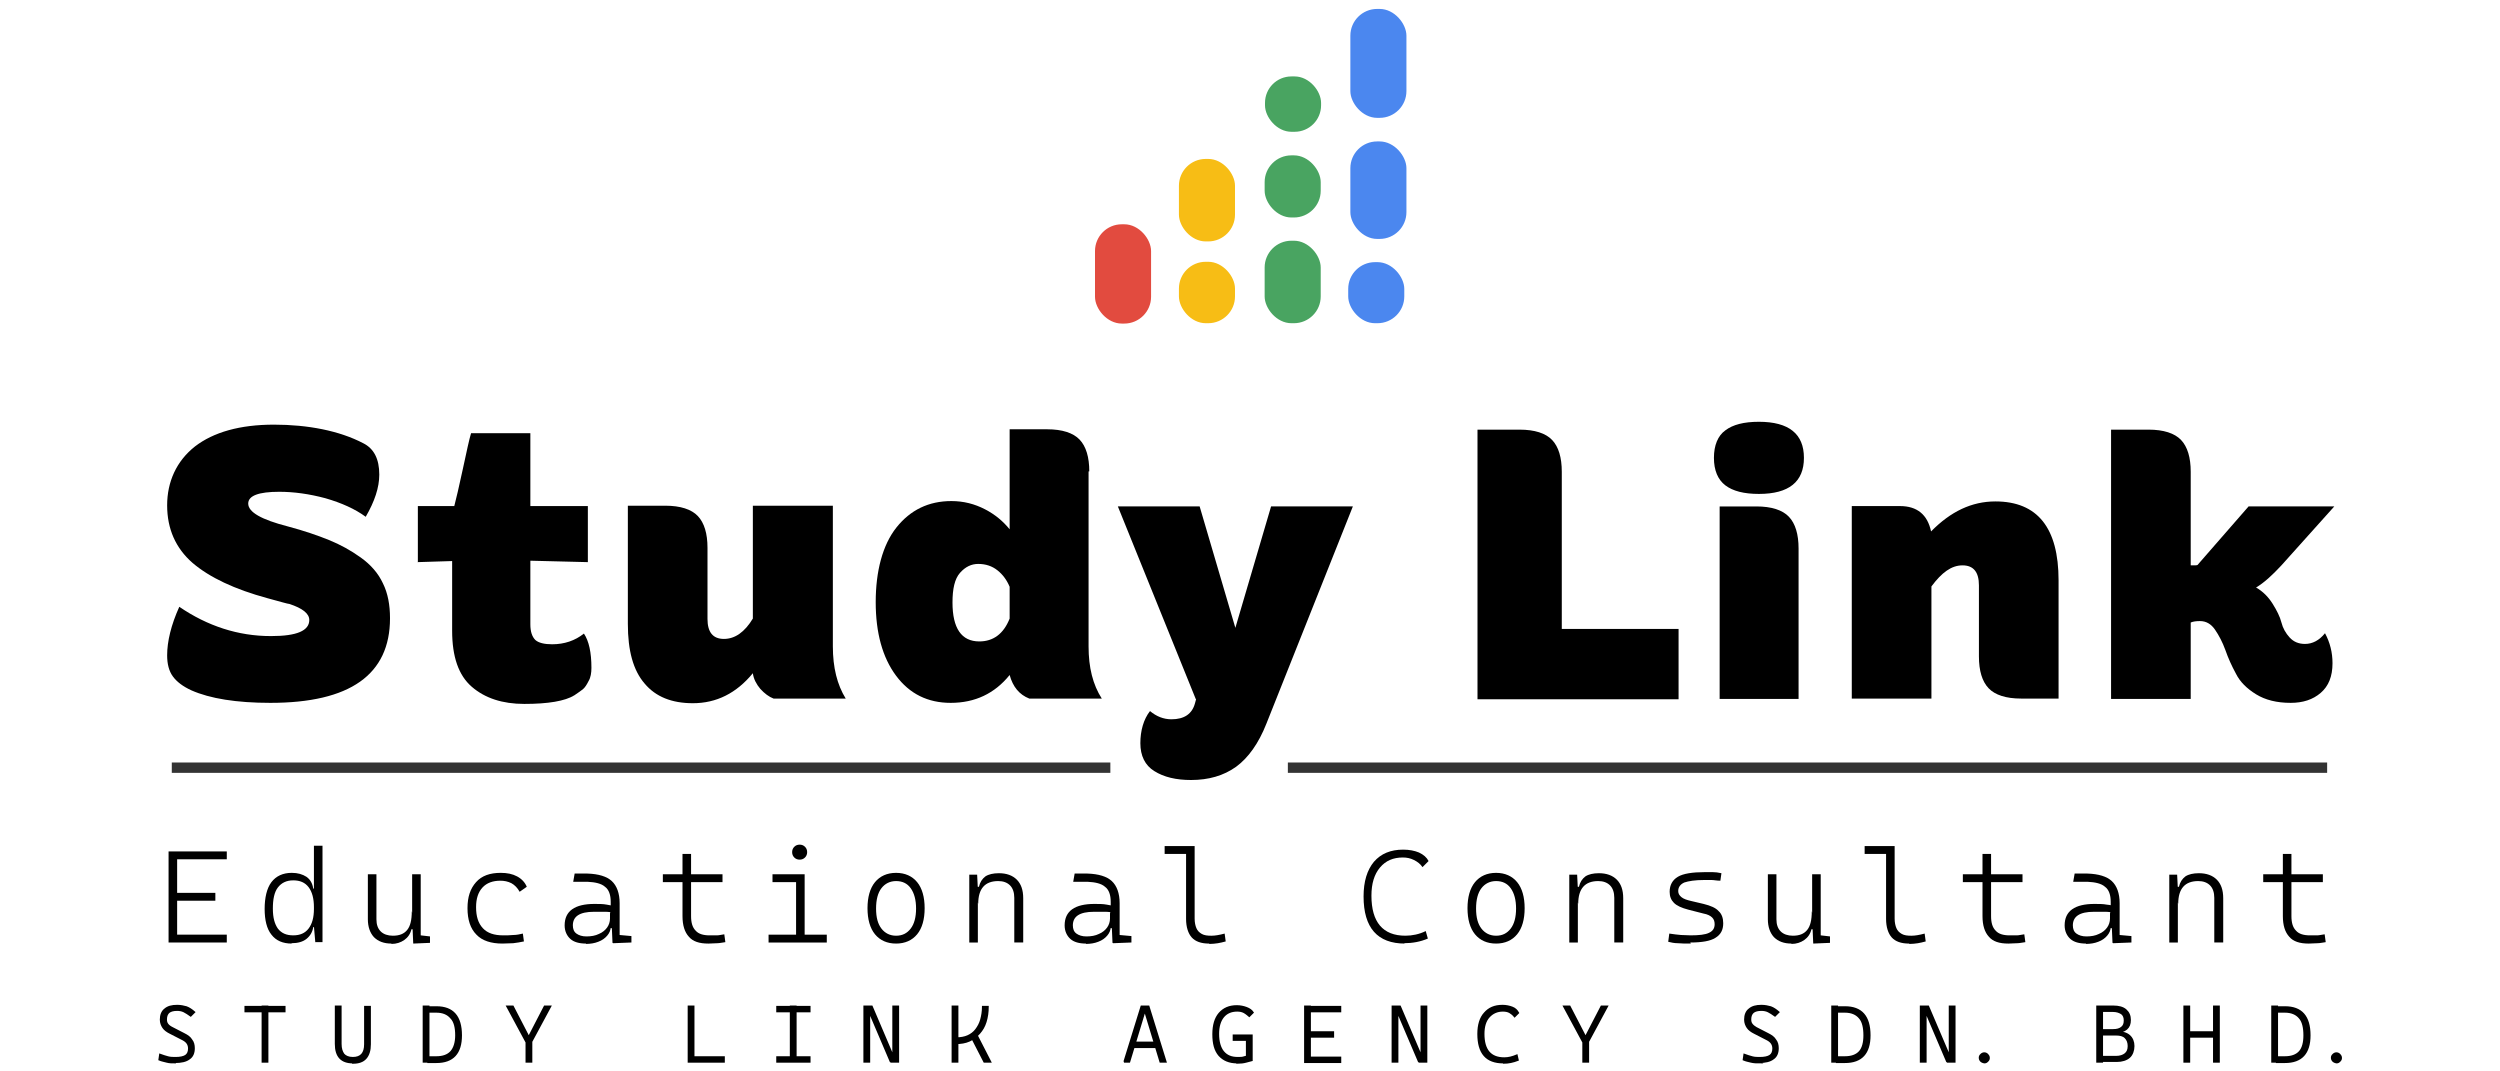 <?xml version="1.0" encoding="UTF-8"?><svg id="a" xmlns="http://www.w3.org/2000/svg" viewBox="0 0 70 30"><path d="m4.9,29.75c-.08,0-.16,0-.23-.02s-.14-.03-.21-.06l.02-.14c.08.03.15.05.22.07.07.02.15.02.22.02.12,0,.22-.02.28-.06s.09-.11.09-.2c0-.11-.05-.19-.16-.25l-.37-.19c-.08-.04-.15-.09-.19-.15-.04-.06-.07-.13-.07-.22,0-.13.04-.23.12-.29.08-.07.19-.1.34-.1.1,0,.19.02.26.04.08.03.15.08.22.14l-.1.1c-.07-.05-.13-.09-.19-.12-.06-.03-.13-.04-.19-.04-.1,0-.18.02-.23.06-.05.04-.08.11-.08.2,0,.06.01.1.04.14s.07.07.13.1l.33.17c.1.05.17.1.21.17.05.06.07.14.07.23,0,.13-.04.23-.13.29-.09.07-.22.1-.4.1Z" style="stroke:#000; stroke-miterlimit:10; stroke-width:.05px;"/><path d="m6.87,28.32v-.13h1.1v.13h-1.1Zm.48,1.41v-1.55h.14v1.55h-.14Z" style="stroke:#000; stroke-miterlimit:10; stroke-width:.05px;"/><path d="m9.88,29.75c-.32,0-.48-.17-.48-.52v-1.05h.14v1.05c0,.13.03.22.08.29.05.06.14.1.26.1.23,0,.34-.13.34-.38v-1.05h.14v1.05c0,.17-.04.3-.12.39-.08.09-.2.13-.36.13Z" style="stroke:#000; stroke-miterlimit:10; stroke-width:.05px;"/><path d="m11.86,29.73v-1.55h.14v1.55h-.14Zm.13,0v-.13h.23c.18,0,.32-.05.41-.15.09-.1.14-.26.14-.46,0-.22-.04-.39-.14-.49-.09-.11-.23-.17-.41-.17h-.22l-.03-.13h.25c.46,0,.69.26.69.79,0,.5-.23.75-.69.75h-.23Z" style="stroke:#000; stroke-miterlimit:10; stroke-width:.05px;"/><path d="m14.76,29.22l-.56-1.04h.16l.44.85h.01l.44-.85h.16l-.56,1.04h-.1Zm-.02.51v-.68h.14v.68h-.14Z" style="stroke:#000; stroke-miterlimit:10; stroke-width:.05px;"/><path d="m19.28,29.73v-1.55h.14v1.55h-.14Zm0,0v-.13h.99v.13h-.99Z" style="stroke:#000; stroke-miterlimit:10; stroke-width:.05px;"/><path d="m21.76,28.32v-.13h.91v.13h-.91Zm0,1.41v-.13h.91v.13h-.91Zm.38,0v-1.55h.14v1.55h-.14Z" style="stroke:#000; stroke-miterlimit:10; stroke-width:.05px;"/><path d="m24.2,29.73v-1.55h.14v1.55h-.14Zm.74,0l-.58-1.36h-.08v-.19h.13l.58,1.36h.05v.19h-.11Zm.07,0v-1.55h.14v1.55h-.14Z" style="stroke:#000; stroke-miterlimit:10; stroke-width:.05px;"/><path d="m26.67,29.73v-1.55h.14v1.55h-.14Zm.09-.52l.02-.14c.12,0,.23-.02.32-.06.09-.04.17-.1.23-.18s.11-.17.14-.28c.03-.11.05-.23.05-.36h.14c0,.15-.02.29-.06.42s-.1.23-.18.32c-.08.09-.17.16-.28.21s-.24.07-.38.07Zm.8.52l-.37-.72.13-.08.41.8h-.17Z" style="stroke:#000; stroke-miterlimit:10; stroke-width:.05px;"/><path d="m31.48,29.73l.48-1.55h.2l.48,1.55h-.15l-.43-1.42h-.01l-.43,1.42h-.15Zm.19-.41v-.13h.78v.13h-.78Z" style="stroke:#000; stroke-miterlimit:10; stroke-width:.05px;"/><path d="m34.64,29.75c-.22,0-.38-.07-.5-.2-.12-.14-.17-.33-.17-.59s.06-.45.17-.58c.12-.14.28-.21.49-.21.1,0,.19.02.27.05.08.03.14.07.18.13l-.1.1s-.09-.08-.15-.11c-.06-.03-.12-.04-.19-.04-.17,0-.3.06-.39.17-.09.11-.14.27-.14.48,0,.22.05.39.14.5.1.12.23.17.41.17.07,0,.13,0,.18-.02.05-.01.1-.03.13-.03l.07.12s-.08.02-.15.04c-.07.02-.16.03-.25.03Zm-.1-.63v-.13h.5v.13h-.5Zm.37.56v-.69h.14v.69h-.14Z" style="stroke:#000; stroke-miterlimit:10; stroke-width:.05px;"/><path d="m36.54,29.73v-1.55h.14v1.55h-.14Zm0-1.41v-.13h.99v.13h-.99Zm0,.71v-.13h.79v.13h-.79Zm0,.71v-.13h.99v.13h-.99Z" style="stroke:#000; stroke-miterlimit:10; stroke-width:.05px;"/><path d="m38.99,29.73v-1.55h.14v1.55h-.14Zm.74,0l-.58-1.36h-.08v-.19h.13l.58,1.36h.05v.19h-.11Zm.07,0v-1.55h.14v1.55h-.14Z" style="stroke:#000; stroke-miterlimit:10; stroke-width:.05px;"/><path d="m42.09,29.75c-.47,0-.7-.26-.7-.8,0-.25.06-.45.18-.58.12-.14.28-.21.5-.21.1,0,.19.02.27.05.08.03.13.08.17.15l-.1.1c-.04-.05-.09-.09-.14-.12-.06-.03-.12-.04-.19-.04-.16,0-.29.06-.39.17-.1.11-.15.27-.15.48,0,.45.19.68.58.68.12,0,.23-.03.35-.08l.03.13c-.13.05-.26.08-.4.08Z" style="stroke:#000; stroke-miterlimit:10; stroke-width:.05px;"/><path d="m44.35,29.22l-.56-1.04h.16l.44.85h.01l.44-.85h.16l-.56,1.04h-.1Zm-.02.51v-.68h.14v.68h-.14Z" style="stroke:#000; stroke-miterlimit:10; stroke-width:.05px;"/><path d="m49.27,29.75c-.08,0-.16,0-.24-.02s-.14-.03-.21-.06l.02-.14c.08.03.15.05.22.07s.15.02.22.02c.12,0,.22-.02.28-.06s.09-.11.09-.2c0-.11-.05-.19-.16-.25l-.37-.19c-.08-.04-.15-.09-.19-.15s-.07-.13-.07-.22c0-.13.04-.23.12-.29.08-.07.19-.1.34-.1.1,0,.19.02.26.04.08.03.15.08.22.14l-.1.1c-.07-.05-.13-.09-.19-.12-.06-.03-.13-.04-.19-.04-.1,0-.18.02-.23.06-.05.04-.08.11-.08.2,0,.06.01.1.04.14s.07.07.12.1l.33.17c.1.05.17.1.21.17.05.06.07.14.07.23,0,.13-.04.23-.13.29-.09.07-.22.1-.4.1Z" style="stroke:#000; stroke-miterlimit:10; stroke-width:.05px;"/><path d="m51.3,29.73v-1.55h.14v1.55h-.14Zm.13,0v-.13h.23c.18,0,.32-.05.41-.15.09-.1.13-.26.13-.46,0-.22-.04-.39-.13-.49-.09-.11-.23-.17-.41-.17h-.22l-.03-.13h.25c.46,0,.69.26.69.79,0,.5-.23.75-.69.75h-.23Z" style="stroke:#000; stroke-miterlimit:10; stroke-width:.05px;"/><path d="m53.78,29.73v-1.55h.14v1.55h-.14Zm.74,0l-.58-1.36h-.08v-.19h.13l.58,1.36h.05v.19h-.11Zm.07,0v-1.55h.14v1.55h-.14Z" style="stroke:#000; stroke-miterlimit:10; stroke-width:.05px;"/><path d="m55.56,29.75s-.06-.01-.09-.04c-.02-.02-.04-.05-.04-.09s.01-.06.04-.09.06-.04.09-.04.06.01.09.04c.02.02.04.05.04.09s-.01.06-.04.09-.05.04-.09.04Z" style="stroke:#000; stroke-miterlimit:10; stroke-width:.05px;"/><path d="m58.72,29.73v-1.55h.14v1.55h-.14Zm.1-.79v-.06h.47v.06h-.47Zm.03-.04v-.06h.32c.1,0,.18-.02.24-.07s.08-.11.08-.2-.03-.15-.08-.19c-.06-.04-.14-.07-.24-.07h-.31l-.03-.13h.34c.15,0,.27.03.35.1.08.07.12.16.12.28,0,.11-.03.19-.1.25-.07.06-.17.09-.3.09h-.39Zm0,.82v-.13h.4c.11,0,.2-.03.26-.08s.09-.12.09-.22c0-.1-.03-.18-.09-.24-.06-.06-.15-.08-.26-.08h-.39l-.03-.07h.45c.15,0,.26.03.34.1.08.07.12.17.12.29s-.04.24-.12.31c-.08.07-.2.11-.35.11h-.42Z" style="stroke:#000; stroke-miterlimit:10; stroke-width:.05px;"/><path d="m61.16,29.73v-1.55h.14v1.55h-.14Zm.05-.7v-.13h.88v.13h-.88Zm.78.7v-1.55h.14v1.55h-.14Z" style="stroke:#000; stroke-miterlimit:10; stroke-width:.05px;"/><path d="m63.62,29.73v-1.55h.14v1.55h-.14Zm.13,0v-.13h.23c.18,0,.32-.05.41-.15.09-.1.13-.26.13-.46,0-.22-.04-.39-.13-.49-.09-.11-.23-.17-.41-.17h-.22l-.03-.13h.25c.46,0,.69.26.69.79,0,.5-.23.75-.69.75h-.23Z" style="stroke:#000; stroke-miterlimit:10; stroke-width:.05px;"/><path d="m65.42,29.75s-.06-.01-.09-.04c-.02-.02-.04-.05-.04-.09s.01-.06.04-.09.06-.04.09-.04.06.01.09.04c.02.02.04.05.04.09s-.01.06-.04.09-.05.04-.09.04Z" style="stroke:#000; stroke-miterlimit:10; stroke-width:.05px;"/><path d="m4.72,26.39v-2.55h.24v2.55h-.24Zm0-2.33v-.22h1.63v.22h-1.63Zm0,1.16v-.22h1.31v.22h-1.31Zm0,1.17v-.22h1.63v.22h-1.63Z"/><path d="m8.17,26.42c-.25,0-.44-.08-.57-.25-.13-.16-.19-.41-.19-.72s.06-.58.19-.75c.13-.17.32-.26.57-.26.17,0,.3.04.41.11.1.07.17.18.19.33h.13l-.11.52c0-.24-.05-.43-.15-.56s-.24-.19-.43-.19-.33.07-.43.2c-.1.13-.14.33-.14.59s.05.43.14.56c.1.13.24.19.43.19s.33-.06.43-.19.15-.31.15-.55l.13.51h-.15c-.02.14-.09.25-.19.33-.1.08-.24.12-.42.12Zm.66-.02l-.04-.46v-2.26h.24v2.7h-.2Z"/><path d="m10.96,26.42c-.21,0-.37-.06-.49-.18-.11-.12-.17-.29-.17-.5v-1.26h.24v1.26c0,.15.04.26.12.34s.2.12.34.12c.18,0,.31-.05.4-.16.09-.11.13-.28.13-.53l.1.51h-.11c-.03.13-.1.23-.2.3-.1.07-.22.11-.36.11Zm.58-.57v-1.37h.24v1.38h-.24Zm.03.56l-.02-.46v-.33s.23,0,.23,0v.57l.26.03v.18l-.47.02Z"/><path d="m14.07,26.42c-.32,0-.57-.08-.73-.25-.17-.17-.25-.42-.25-.74s.08-.55.24-.73.39-.26.69-.26c.18,0,.33.03.46.1.13.07.22.17.27.29l-.2.14c-.06-.11-.14-.19-.23-.24-.1-.05-.2-.07-.31-.07-.21,0-.38.06-.5.19-.12.13-.18.31-.18.55,0,.26.06.45.19.59s.32.2.57.2c.09,0,.19,0,.28-.01.09,0,.19-.02.27-.04l.03.22c-.1.02-.2.04-.3.05-.1,0-.2.01-.3.01Z"/><path d="m16.41,26.42c-.19,0-.34-.04-.44-.13s-.16-.22-.16-.38c0-.2.07-.35.21-.45.14-.1.35-.15.62-.15.13,0,.25,0,.35.02s.19.03.26.06l-.04.18c-.08-.03-.17-.04-.27-.04-.11,0-.21,0-.31,0-.4,0-.59.13-.59.38,0,.1.03.18.1.23.07.05.16.08.28.08.13,0,.25-.02.35-.07.1-.04.18-.11.23-.18s.08-.16.08-.25v-.22l.13.49h-.15l.04-.04c0,.1-.04.18-.1.25-.06.07-.14.13-.25.17-.1.04-.22.06-.35.06Zm.74-.02l-.03-.69-.02-.02v-.44c0-.19-.05-.34-.16-.42-.1-.09-.27-.13-.49-.14h-.4s.04-.23.04-.23h.36c.31.01.54.08.68.21s.22.34.22.62v.89l.33.03v.18l-.51.02Z"/><path d="m18.56,24.7v-.22h1.67v.22h-1.67Zm.55.79v-1.58h.24v1.58h-.24Zm.72.93c-.25,0-.43-.06-.54-.19-.12-.13-.18-.32-.18-.58v-.31h.24v.31c0,.19.04.32.13.41.08.09.21.13.39.13.07,0,.14,0,.2,0,.07,0,.13-.02.21-.03l.03.22c-.08.01-.16.03-.23.03s-.16.01-.24.01Z"/><path d="m21.52,26.39v-.22h.8v.22h-.8Zm.11-1.69v-.22h.9v.22h-.9Zm.76-.63c-.06,0-.11-.02-.15-.06-.04-.04-.06-.09-.06-.15s.02-.11.06-.15c.04-.04.09-.06.15-.06s.11.02.15.06c.04.04.06.09.06.15s-.02.11-.06.15c-.04.04-.09.06-.15.06Zm-.1,2.32v-1.81h.24v1.81h-.24Zm.2,0v-.22h.66v.22h-.66Z"/><path d="m25.09,26.42c-.25,0-.45-.09-.59-.26-.14-.17-.21-.42-.21-.73s.07-.56.21-.73c.14-.17.34-.26.59-.26s.45.09.59.26c.14.17.21.42.21.73s-.07.56-.21.73c-.14.17-.34.26-.59.26Zm0-.22c.18,0,.31-.07.41-.2s.15-.32.15-.56-.05-.43-.15-.57-.24-.2-.41-.2-.31.07-.41.2c-.1.13-.15.32-.15.57s.05.43.15.56c.1.13.24.2.41.2Z"/><path d="m27.14,26.39v-1.9h.22l.02.4v1.5h-.24Zm1.26,0v-1.25c0-.15-.04-.27-.12-.35-.08-.08-.19-.12-.33-.12-.37,0-.56.21-.56.64l-.11-.48h.13c.03-.13.09-.22.18-.29.09-.06.22-.09.38-.09.21,0,.38.06.5.18s.18.29.18.52v1.24h-.24Z"/><path d="m30.41,26.42c-.19,0-.34-.04-.44-.13s-.16-.22-.16-.38c0-.2.07-.35.21-.45.14-.1.35-.15.62-.15.13,0,.25,0,.35.02s.19.03.26.06l-.04.18c-.08-.03-.17-.04-.27-.04-.11,0-.21,0-.31,0-.4,0-.59.13-.59.38,0,.1.03.18.1.23.07.05.16.08.28.08.13,0,.25-.02.35-.07.1-.04.18-.11.23-.18s.08-.16.08-.25v-.22l.13.49h-.15l.04-.04c0,.1-.04.18-.1.25-.06.07-.14.13-.25.17-.1.04-.22.06-.35.06Zm.74-.02l-.03-.69-.02-.02v-.44c0-.19-.05-.34-.16-.42-.1-.09-.27-.13-.49-.14h-.4s.04-.23.04-.23h.36c.31.01.54.08.68.21s.22.34.22.62v.89l.33.03v.18l-.51.02Z"/><path d="m32.61,23.91v-.22h.63v.22h-.63Zm1.24,2.51c-.22,0-.38-.06-.48-.17-.1-.11-.16-.29-.16-.52v-2.04h.24v2.03c0,.11.02.2.05.27.03.07.08.12.15.16s.16.05.27.05c.1,0,.22-.02.37-.06l.03.22c-.08.02-.15.04-.22.05-.07.01-.15.02-.23.02Z"/><path d="m39.34,26.42c-.77,0-1.16-.44-1.16-1.32,0-.42.1-.74.29-.97.2-.23.47-.34.82-.34.17,0,.32.03.44.08.13.06.22.14.27.24l-.17.17c-.06-.09-.14-.15-.24-.2-.1-.05-.2-.07-.31-.07-.27,0-.48.09-.64.28-.16.19-.24.45-.24.79,0,.74.32,1.12.95,1.12.19,0,.39-.04.57-.13l.06.21c-.21.09-.43.13-.67.13Z"/><path d="m41.89,26.42c-.25,0-.45-.09-.59-.26s-.21-.42-.21-.73.07-.56.21-.73.34-.26.59-.26.45.09.59.26c.14.17.21.42.21.73s-.07.56-.21.73c-.14.17-.34.26-.59.26Zm0-.22c.18,0,.31-.07.41-.2s.15-.32.15-.56-.05-.43-.15-.57-.24-.2-.41-.2-.31.07-.41.2c-.1.13-.15.32-.15.57s.05.43.15.56c.1.13.24.2.41.2Z"/><path d="m43.94,26.39v-1.9h.22l.02.4v1.5h-.24Zm1.26,0v-1.25c0-.15-.04-.27-.12-.35-.08-.08-.19-.12-.33-.12-.37,0-.56.21-.56.64l-.11-.48h.13c.03-.13.09-.22.18-.29.09-.06.22-.09.38-.09.21,0,.38.06.5.18s.18.29.18.52v1.24h-.24Z"/><path d="m47.34,26.42c-.14,0-.26,0-.36-.01-.1,0-.19-.02-.27-.04l.03-.23c.12.02.23.03.33.04.09,0,.18.01.27.01.23,0,.41-.02.51-.07.11-.05.16-.13.16-.24,0-.08-.02-.14-.07-.19-.05-.05-.13-.09-.24-.11l-.43-.11c-.19-.05-.32-.11-.4-.19-.08-.08-.12-.18-.12-.31,0-.19.08-.33.23-.42s.41-.13.75-.13c.08,0,.16,0,.23,0,.07,0,.15.01.24.03l-.03.21c-.1,0-.18-.02-.25-.02s-.14,0-.2,0c-.26,0-.44.03-.56.07-.11.05-.17.13-.17.24,0,.07.03.12.09.17.06.05.15.08.28.11l.34.08c.2.05.34.11.42.2.09.08.13.2.13.34,0,.19-.07.32-.22.41-.14.09-.38.13-.7.13Z"/><path d="m50.16,26.42c-.21,0-.37-.06-.49-.18-.11-.12-.17-.29-.17-.5v-1.26h.24v1.26c0,.15.04.26.12.34s.2.12.34.12c.18,0,.31-.05.4-.16.09-.11.13-.28.13-.53l.1.51h-.11c-.03.13-.1.23-.2.3-.1.07-.22.11-.36.11Zm.58-.57v-1.37h.24v1.38h-.24Zm.03.56l-.02-.46v-.33s.23,0,.23,0v.57l.26.03v.18l-.47.02Z"/><path d="m52.21,23.91v-.22h.63v.22h-.63Zm1.24,2.51c-.22,0-.38-.06-.48-.17-.1-.11-.16-.29-.16-.52v-2.04h.24v2.03c0,.11.02.2.05.27.03.07.08.12.15.16s.16.05.27.05c.1,0,.22-.02.37-.06l.03.22c-.08.02-.15.04-.22.05-.07.01-.15.02-.23.02Z"/><path d="m54.96,24.7v-.22h1.67v.22h-1.67Zm.55.79v-1.58h.24v1.58h-.24Zm.72.93c-.25,0-.43-.06-.54-.19-.12-.13-.18-.32-.18-.58v-.31h.24v.31c0,.19.04.32.13.41.08.09.21.13.39.13.07,0,.14,0,.2,0s.13-.02.21-.03l.03.22c-.08.01-.16.03-.23.03-.08,0-.16.01-.24.01Z"/><path d="m58.41,26.42c-.19,0-.34-.04-.44-.13-.1-.09-.16-.22-.16-.38,0-.2.07-.35.21-.45.14-.1.35-.15.62-.15.13,0,.25,0,.35.02.11.01.19.03.26.06l-.04.18c-.08-.03-.17-.04-.27-.04-.11,0-.21,0-.31,0-.4,0-.59.13-.59.38,0,.1.03.18.1.23.07.05.16.08.28.08.13,0,.25-.02.35-.07.1-.04.18-.11.23-.18s.08-.16.08-.25v-.22l.13.49h-.15l.04-.04c0,.1-.04.18-.1.25s-.14.13-.25.17c-.1.04-.22.06-.35.06Zm.74-.02l-.03-.69-.02-.02v-.44c0-.19-.05-.34-.16-.42-.1-.09-.27-.13-.49-.14h-.4s.04-.23.04-.23h.36c.31.01.54.08.68.21s.22.34.22.62v.89l.33.03v.18l-.51.02Z"/><path d="m60.74,26.39v-1.9h.22l.02.4v1.5h-.24Zm1.26,0v-1.25c0-.15-.04-.27-.12-.35-.08-.08-.19-.12-.33-.12-.37,0-.56.21-.56.64l-.11-.48h.13c.03-.13.09-.22.18-.29.09-.06.22-.09.38-.09.21,0,.38.06.5.18s.18.29.18.52v1.24h-.24Z"/><path d="m63.37,24.7v-.22h1.67v.22h-1.67Zm.55.79v-1.58h.24v1.58h-.24Zm.72.93c-.25,0-.43-.06-.54-.19-.12-.13-.18-.32-.18-.58v-.31h.24v.31c0,.19.04.32.13.41.08.09.21.13.39.13.07,0,.14,0,.2,0s.13-.02.21-.03l.03.22c-.08.01-.16.03-.23.03-.08,0-.16.01-.24.01Z"/><path d="m7.6,17.81c.71,0,1.06-.15,1.06-.45,0-.18-.19-.33-.56-.45-.04,0-.24-.06-.61-.16-.92-.25-1.62-.58-2.1-.99-.47-.41-.71-.95-.71-1.61s.26-1.24.78-1.65c.52-.4,1.26-.61,2.21-.61s1.83.17,2.5.52c.3.15.45.44.45.88,0,.36-.13.75-.38,1.18-.3-.22-.68-.39-1.13-.52-.45-.12-.88-.18-1.29-.18-.58,0-.87.11-.87.33,0,.24.37.45,1.11.64.45.12.83.25,1.15.38s.61.29.89.49.49.44.62.72c.14.28.2.61.2.98,0,1.58-1.12,2.37-3.35,2.37-.95,0-1.69-.12-2.21-.35-.24-.11-.41-.24-.52-.39s-.16-.35-.16-.59c0-.39.11-.85.34-1.36.79.54,1.65.82,2.56.82Z"/><path d="m11.7,15.73v-1.56h1.02c.05-.19.13-.53.24-1.04.11-.51.18-.84.23-1h1.66v2.04h1.61v1.57l-1.61-.04v1.78c0,.21.05.35.14.44.09.08.25.12.47.12.34,0,.64-.1.89-.3.14.21.21.53.21.96,0,.14-.02.27-.08.37-.05.1-.1.18-.16.23-.06.05-.14.1-.24.17-.26.16-.73.24-1.4.24-.61,0-1.1-.16-1.47-.48-.37-.32-.55-.84-.55-1.57v-1.95l-.97.03Z"/><path d="m23.32,14.17v3.93c0,.59.12,1.07.36,1.46h-2.02c-.13-.05-.25-.14-.37-.27-.11-.13-.19-.28-.21-.44-.46.56-1.02.84-1.68.84-.59,0-1.04-.18-1.35-.55-.32-.37-.47-.92-.47-1.67v-3.31h1.05c.42,0,.73.1.91.29.18.19.27.49.27.89v1.99c0,.37.15.56.46.56s.58-.19.81-.57v-3.16h2.24Z"/><path d="m30.48,13.2v4.9c0,.59.12,1.07.37,1.46h-2.03c-.28-.11-.46-.33-.55-.66-.42.52-.97.78-1.65.78-.64,0-1.15-.25-1.53-.76-.38-.51-.57-1.2-.57-2.06s.19-1.6.58-2.09c.39-.49.9-.74,1.54-.74.34,0,.65.08.94.23.29.15.51.34.69.56v-2.8h1.05c.42,0,.73.1.91.29.18.19.27.49.27.89Zm-2.21,4.11v-.88c-.08-.19-.19-.34-.34-.46-.15-.12-.33-.18-.54-.18-.19,0-.36.08-.51.25s-.21.45-.21.83c0,.72.25,1.09.75,1.09.39,0,.68-.21.85-.64Z"/><path d="m33.48,19.57l-2.18-5.39h2.29l1,3.4,1-3.4h2.29l-2.42,6.08c-.22.56-.51.96-.85,1.21-.35.25-.77.37-1.26.37-.42,0-.76-.08-1.03-.25-.26-.16-.39-.43-.39-.78s.09-.67.27-.9c.18.15.38.23.6.23.36,0,.58-.15.66-.45l.03-.11Z"/><path d="m41.37,19.57v-7.54h1.18c.42,0,.73.1.91.29.18.19.27.49.27.89v4.4h3.27v1.97h-5.63Z"/><path d="m49.25,11.81c.84,0,1.26.34,1.26,1.01s-.42,1.01-1.26,1.01c-.42,0-.73-.08-.94-.24-.21-.16-.32-.42-.32-.77s.11-.62.32-.77c.21-.16.52-.24.94-.24Zm1.11,7.76v-4.21c0-.4-.09-.7-.27-.89-.18-.19-.49-.29-.91-.29h-1.03v5.39h2.21Z"/><path d="m51.84,14.17h1.36c.48,0,.77.24.87.71.55-.56,1.14-.84,1.8-.84,1.18,0,1.77.74,1.77,2.21v3.31h-1.05c-.42,0-.73-.1-.91-.29-.18-.19-.27-.49-.27-.89v-1.99c0-.37-.15-.56-.46-.56s-.58.2-.87.59v3.14h-2.23v-5.39Z"/><path d="m61.34,17.46v2.11h-2.23v-7.54h1.05c.42,0,.73.1.91.29.18.19.27.49.27.89v2.62h.1s.08,0,.09-.01l1.43-1.64h2.4l-1.48,1.65c-.26.28-.49.49-.71.62.19.11.34.26.46.45s.21.37.25.53.12.3.23.42c.11.12.25.18.43.18.21,0,.4-.1.56-.3.14.26.21.54.21.84,0,.37-.11.64-.33.83-.22.19-.5.28-.84.28-.39,0-.71-.08-.97-.24s-.45-.35-.56-.57c-.12-.22-.22-.44-.3-.67-.08-.22-.18-.41-.29-.57-.11-.16-.25-.24-.42-.24-.1,0-.19.01-.26.04Z"/><rect x="4.81" y="21.35" width="26.28" height=".29" style="fill:#333;"/><rect x="36.06" y="21.35" width="29.1" height=".29" style="fill:#333;"/><rect x="37.81" y=".25" width="1.57" height="3.05" rx=".75" ry=".75" style="fill:#4b87ef;"/><rect x="37.81" y="3.96" width="1.57" height="2.73" rx=".75" ry=".75" style="fill:#4b87ef;"/><rect x="35.41" y="6.74" width="1.57" height="2.31" rx=".75" ry=".75" style="fill:#49a461;"/><rect x="33.01" y="4.45" width="1.57" height="2.31" rx=".75" ry=".75" style="fill:#f7bd15;"/><rect x="30.66" y="6.28" width="1.57" height="2.78" rx=".75" ry=".75" style="fill:#e24b3f;"/><rect x="33.01" y="7.33" width="1.57" height="1.72" rx=".75" ry=".75" style="fill:#f7bd15;"/><rect x="35.41" y="4.35" width="1.57" height="1.74" rx=".75" ry=".75" style="fill:#49a461;"/><rect x="35.42" y="2.14" width="1.57" height="1.55" rx=".74" ry=".74" style="fill:#49a461;"/><rect x="37.75" y="7.34" width="1.57" height="1.71" rx=".75" ry=".75" style="fill:#4b87ef;"/></svg>